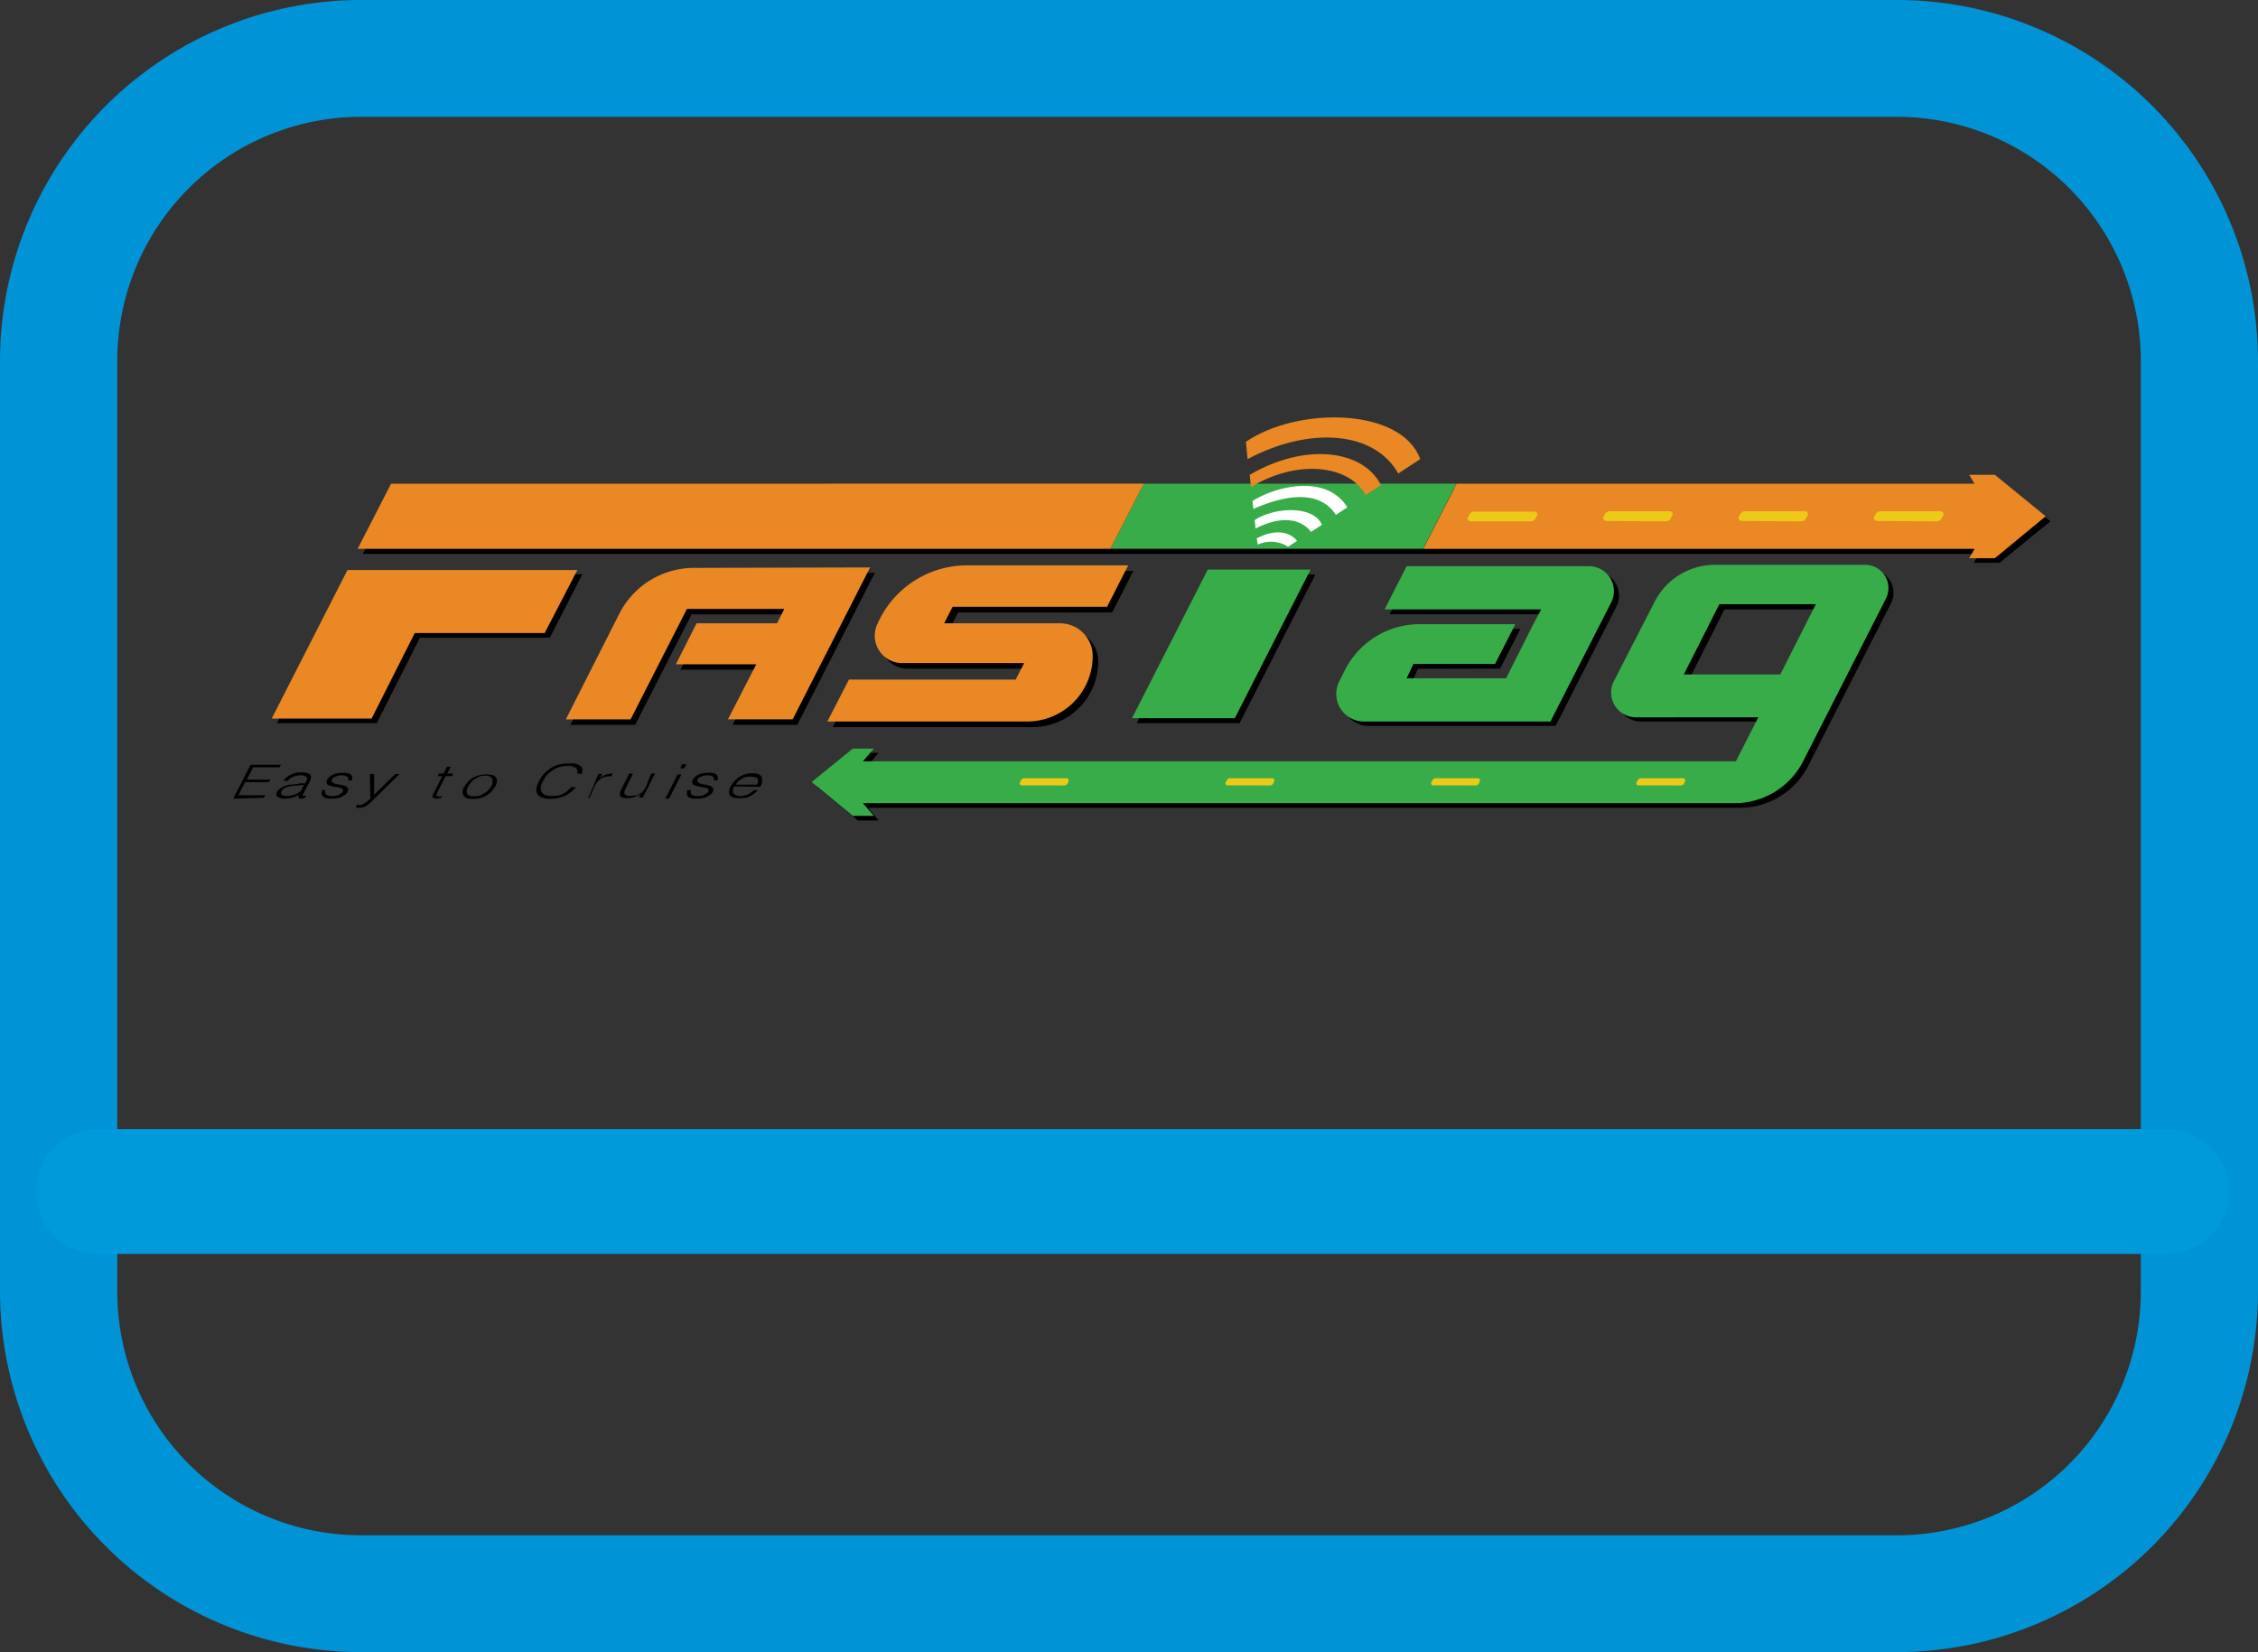 <svg xmlns="http://www.w3.org/2000/svg" width="100.127" height="73.257" viewBox="0 0 100.127 73.257">
  <rect x="0" y="0" width="100.127" height="73.257" fill="#333333" stroke="none"/>
  <g id="fast-tag" transform="translate(-1 -4)">
    <path id="Path_67" data-name="Path 67" d="M85.121,4H17.006A16.017,16.017,0,0,0,1,19.987V61.269A16.017,16.017,0,0,0,17.006,77.257H85.121a16.017,16.017,0,0,0,16.006-15.988V19.987A16.017,16.017,0,0,0,85.121,4ZM95.93,61.269A10.811,10.811,0,0,1,85.125,72.078H17.006A10.811,10.811,0,0,1,6.2,61.269V19.987A10.823,10.823,0,0,1,17.006,9.179H85.121A10.823,10.823,0,0,1,95.93,19.987Z" fill="#0094d6"/>
    <path id="Path_68" data-name="Path 68" d="M1.354,17.777A2.783,2.783,0,0,1,4.131,15H95.814a2.768,2.768,0,0,1,0,5.536H4.131a2.743,2.743,0,0,1-2.777-2.759Z" transform="translate(1.255 39.065)" fill="#0099d9"/>
    <path id="Path_69" data-name="Path 69" d="M82.34,10.529l-2.252,1.839H78.943l.244-.394H7.506L8.989,9.065H79.206l-.244-.394h1.145ZM45.186,12.893,41.827,19.48h4.56l3.359-6.587Zm-38.13,0L3.7,19.48H8.126l1.914-3.791H15.8l1.445-2.815H7.056ZM22.4,12.818a3.717,3.717,0,0,0-3.284,2.008l-2.4,4.728h2.871l2.5-4.9H26.4l-.319.638H22.518l-.919,1.82h3.565l-1.257,2.439h2.871l3.434-6.736Zm6.905,4.973-.957,1.858H37.21a2.9,2.9,0,0,0,2.909-2.909,1.446,1.446,0,0,0-1.445-1.44H33.533l.375-.732h6.83l.938-1.839H34.49a4.3,4.3,0,0,0-3.9,2.571,1.216,1.216,0,0,0,1.07,1.764h5.42l-.375.732Zm28.635-.732.9-1.764H54.58a3.716,3.716,0,0,0-3.285,2l-.263.525A1.224,1.224,0,0,0,52.139,19.6H60.4l2.7-5.292a1.091,1.091,0,0,0-.976-1.576h-8.1l-.976,1.914h6.924l-.338.638-1.219,2.421H54l.3-.638Zm16.4-4.391a1.031,1.031,0,0,1,.92,1.52L71.6,21.375a3.411,3.411,0,0,1-3.04,1.857H29.911l.469.563h-.919l-1.82-1.5,1.82-1.5h.919l-.469.563H68.622l.994-1.951H64.175A1.1,1.1,0,0,1,63.2,17.83l1.82-3.546a3,3,0,0,1,2.665-1.632Zm-2.176,1.764H67.891l-1.576,3.115h4.278Z" transform="translate(9.579 16.588)"/>
    <path id="Path_70" data-name="Path 70" d="M13.3,8.713,11.818,11.6H25.685l1.482-2.89Z" transform="translate(38.419 16.736)" fill="#38ac49"/>
    <path id="Path_71" data-name="Path 71" d="M5.967,8.713,4.484,11.6H37.867l1.482-2.89Z" transform="translate(12.374 16.736)" fill="#e98824"/>
    <path id="Path_72" data-name="Path 72" d="M40.217,8.626H39.073l.244.394H16.349l-1.482,2.89h24.45l-.244.413h1.145l2.252-1.858Z" transform="translate(49.242 16.428)" fill="#e98824"/>
    <path id="Path_73" data-name="Path 73" d="M13.392,11.056c1.126-.582,1.67-.038,1.783.113l-.394.263a1.412,1.412,0,0,0-1.351-.094Zm-.094-.807.038.375c1.689-.863,2.364.019,2.458.15l.488-.319c-.413-.9-2.182-.755-2.982-.206ZM13.2,9.4l.037.357c2.12-.938,3.19-.488,3.659.263l.507-.338C16.506,8.222,14.311,8.71,13.2,9.4Z" transform="translate(43.34 16.813)" fill="#fff"/>
    <path id="Path_74" data-name="Path 74" d="M13.308,10.612c2.477-1.445,5.029-1.107,5.817.45l-.675.45c-.732-1.351-3.04-1.6-5.086-.357Zm-.169-1.464.075.769c2.7-1.445,5.61-1.276,6.68.638l.976-.638c-.826-2.289-5.423-2.345-7.731-.769Z" transform="translate(43.108 14.442)" fill="#e98824"/>
    <path id="Path_75" data-name="Path 75" d="M15.751,12.51H9.99L8.076,16.3H3.647L7.006,9.714H17.2Zm6.605-2.89a3.717,3.717,0,0,0-3.284,2.008l-2.383,4.71H19.56l2.5-4.9h4.316l-.319.638h-3.57l-.919,1.82h3.565l-1.257,2.439h2.871L30.181,9.6Zm18.333,1.726.938-1.839H34.44a4.342,4.342,0,0,0-3.922,2.571,1.216,1.216,0,0,0,1.07,1.764h5.423l-.375.731H29.242l-.957,1.858h8.857a2.9,2.9,0,0,0,2.909-2.908,1.446,1.446,0,0,0-1.445-1.445H33.464l.375-.732Z" transform="translate(9.402 19.561)" fill="#e98824"/>
    <path id="Path_76" data-name="Path 76" d="M27.673,16.3h-4.56l3.359-6.59h4.559ZM43.4,9.56H35.291l-.976,1.914h6.942l-.338.638L39.7,14.533H35.291l.3-.638h3.621l.9-1.764h-4.26a3.717,3.717,0,0,0-3.284,2.008l-.263.525a1.224,1.224,0,0,0,1.107,1.783h8.256l2.7-5.292A1.106,1.106,0,0,0,43.4,9.56ZM55.613,9.5a1.03,1.03,0,0,1,.919,1.52l-3.659,7.19a3.411,3.411,0,0,1-3.04,1.858H11.179l.488.563h-.938l-1.82-1.5,1.82-1.482h.938l-.488.563H49.89l.994-1.951H45.443a1.1,1.1,0,0,1-.976-1.577l1.82-3.546A3,3,0,0,1,48.952,9.5Zm-2.177,1.745H49.158L47.582,14.36H51.86Z" transform="translate(28.084 19.546)" fill="#38ac49"/>
    <path id="Path_77" data-name="Path 77" d="M33.589,9.431H30.925a.123.123,0,0,1-.112-.188l.075-.131A.215.215,0,0,1,31.094,9h2.664a.123.123,0,0,1,.112.188l-.075.131a.255.255,0,0,1-.206.112Zm6,0A.23.23,0,0,0,39.8,9.3l.075-.131a.134.134,0,0,0-.112-.188H37.1a.255.255,0,0,0-.207.113l-.075.131a.134.134,0,0,0,.112.188Zm6,0A.23.23,0,0,0,45.8,9.3l.075-.131a.134.134,0,0,0-.112-.188H43.1a.254.254,0,0,0-.206.113l-.075.131a.134.134,0,0,0,.112.188Zm6,0A.231.231,0,0,0,51.81,9.3l.075-.131a.134.134,0,0,0-.113-.188H49.108a.255.255,0,0,0-.207.113l-.075.131a.134.134,0,0,0,.113.188ZM12.911,21.14a.167.167,0,0,0,.15-.094l.038-.094c.019-.056-.019-.132-.075-.132H11.147a.167.167,0,0,0-.15.094l-.056.094c-.019.056.019.131.075.131Zm9.12,0a.167.167,0,0,0,.15-.094l.037-.094c.019-.056-.019-.132-.075-.132H20.266a.168.168,0,0,0-.15.094l-.056.094c-.019.056.019.131.075.131Zm9.119,0a.167.167,0,0,0,.15-.094l.038-.094c.019-.056-.019-.132-.075-.132H29.386a.167.167,0,0,0-.15.094l-.056.094c-.019.056.019.131.075.131Zm9.1,0a.167.167,0,0,0,.15-.094l.038-.094c.019-.056-.019-.132-.075-.132H38.487a.168.168,0,0,0-.15.094l-.056.094c-.019.056.019.131.075.131Z" transform="translate(35.284 17.687)" fill="#edc91a"/>
    <path id="Path_78" data-name="Path 78" d="M3.272,13l.769-1.5H5.393l-.075.112H4.154l-.281.544H4.924l-.075.112H3.8l-.3.582H4.7l-.075.113ZM5.9,12.376a.9.9,0,0,0-.694.319c-.019.056-.038.094-.019.131a.1.1,0,0,0,.056.094.435.435,0,0,0,.131.056A.522.522,0,0,0,5.543,13a1.859,1.859,0,0,0,.319-.037,1.142,1.142,0,0,0,.319-.132.069.069,0,0,0-.019.056v.056c0,.019.019.019.019.037.019.02.019.02.056.02h.075a.113.113,0,0,0,.075-.019c.019,0,.056-.019.075-.019l.056-.094c-.075,0-.131.019-.15,0s-.019-.038.019-.094l.3-.582a.7.7,0,0,0,.038-.169.135.135,0,0,0-.075-.112.354.354,0,0,0-.15-.056.645.645,0,0,0-.206-.019,1,1,0,0,0-.244.019.675.675,0,0,0-.206.075.618.618,0,0,0-.188.113.442.442,0,0,0-.15.169h.188c.019-.056.075-.075.113-.113a.85.85,0,0,1,.131-.075,1.5,1.5,0,0,1,.15-.037.522.522,0,0,1,.169-.019.339.339,0,0,1,.263.075q.056.056,0,.169c-.019.019-.019.037-.038.075a.258.258,0,0,1-.075.056.148.148,0,0,0-.15-.019.667.667,0,0,0-.113.019Zm.413.206a.264.264,0,0,1-.113.132.765.765,0,0,1-.169.094c-.075.019-.131.037-.206.056a.774.774,0,0,1-.206.019.239.239,0,0,1-.113-.019c-.038-.019-.075-.019-.075-.038a.1.1,0,0,1-.038-.075.113.113,0,0,1,.019-.075.412.412,0,0,1,.188-.169,1.537,1.537,0,0,1,.338-.075c.075,0,.15-.019.225-.019a1.1,1.1,0,0,0,.244-.037Zm.919.056a.226.226,0,0,0-.038.15.162.162,0,0,0,.056.112c.019.038.075.056.131.075A.707.707,0,0,0,7.588,13a1.336,1.336,0,0,0,.263-.019.538.538,0,0,0,.206-.056.486.486,0,0,0,.169-.094.252.252,0,0,0,.113-.131.187.187,0,0,0,.019-.169.24.24,0,0,0-.131-.094,1.529,1.529,0,0,0-.206-.056,2.085,2.085,0,0,1-.206-.038.28.28,0,0,1-.15-.075.115.115,0,0,1-.019-.112c.019-.056.075-.094.169-.132a.6.6,0,0,1,.263-.056.472.472,0,0,1,.244.056.118.118,0,0,1,.038.169h.169a.249.249,0,0,0-.038-.263.592.592,0,0,0-.357-.075,1.041,1.041,0,0,0-.432.075.626.626,0,0,0-.263.225.187.187,0,0,0-.019.169c.019.056.075.075.131.094a1.519,1.519,0,0,0,.206.056c.075.019.15.019.206.037a.655.655,0,0,1,.15.056.115.115,0,0,1,.019.112c-.019.019-.019.056-.075.075-.019.019-.056.038-.094.075a.273.273,0,0,1-.131.038.522.522,0,0,1-.169.019A.452.452,0,0,1,7.4,12.83a.16.16,0,0,1-.038-.206H7.175v.019Zm1.482.75c.019,0,.038.019.075.019h.075c.056,0,.113-.019.169-.019A.764.764,0,0,0,9.2,13.3a1.039,1.039,0,0,0,.169-.132l.188-.188,1.088-1.07h-.188l-.938.919V11.91H9.333L9.352,13a.409.409,0,0,1-.094.075c-.019.038-.075.075-.094.094a.852.852,0,0,0-.131.075.272.272,0,0,1-.131.038H8.827a.14.14,0,0,1-.075-.019Zm3.809-.507c-.019,0-.056.019-.075.019h-.075c-.038,0-.075,0-.075-.019a.018.018,0,0,1-.019-.019.144.144,0,0,1,.019-.056c.019-.019.019-.037.019-.075L12.692,12h.281l.056-.112h-.263l.15-.3h-.169l-.15.3h-.206L12.336,12h.206l-.394.788c-.038.075-.056.131-.019.169A.271.271,0,0,0,12.3,13a.239.239,0,0,0,.113-.019.205.205,0,0,1,.094-.019Zm1.407.131a1.466,1.466,0,0,0,.3-.037,1.113,1.113,0,0,0,.263-.112,1.027,1.027,0,0,0,.225-.169,1.758,1.758,0,0,0,.169-.225.534.534,0,0,0,.075-.225.168.168,0,0,0-.038-.169.194.194,0,0,0-.15-.112,1.118,1.118,0,0,0-.281-.038,1.815,1.815,0,0,0-.319.038,1.771,1.771,0,0,0-.281.112,1,1,0,0,0-.206.169,1.758,1.758,0,0,0-.169.225.454.454,0,0,0-.075.244.23.23,0,0,0,.056.169.379.379,0,0,0,.169.112c.094.006.169.02.263.02Zm.788-.582a.868.868,0,0,1-.113.169,1.193,1.193,0,0,1-.169.15c-.075.038-.131.075-.206.113a1.113,1.113,0,0,1-.263.037c-.075,0-.15-.019-.206-.019-.056-.019-.075-.056-.113-.094a.366.366,0,0,1-.019-.15.487.487,0,0,1,.075-.188.87.87,0,0,1,.113-.169.642.642,0,0,1,.169-.15c.075-.038.131-.075.206-.113a1.1,1.1,0,0,1,.244-.037.5.5,0,0,1,.206.037c.056.019.075.056.113.094a.368.368,0,0,1,.019.15.3.3,0,0,1-.055.172Zm4.016-.525a.841.841,0,0,0,.019-.207.257.257,0,0,0-.094-.15.59.59,0,0,0-.188-.094,1.249,1.249,0,0,0-.281-.019,2.749,2.749,0,0,0-.394.038,1.279,1.279,0,0,0-.375.131,2.053,2.053,0,0,0-.319.244,1.351,1.351,0,0,0-.263.357,1.2,1.2,0,0,0-.113.3.423.423,0,0,0,.019.263.338.338,0,0,0,.188.169.946.946,0,0,0,.375.075,2.322,2.322,0,0,0,.375-.037A1.6,1.6,0,0,0,18,12.864a1.282,1.282,0,0,0,.263-.169,2.143,2.143,0,0,0,.206-.207h-.206l-.169.169a1.27,1.27,0,0,1-.206.132.536.536,0,0,1-.225.075,1.16,1.16,0,0,1-.263.019.744.744,0,0,1-.319-.056.382.382,0,0,1-.15-.15.768.768,0,0,1-.019-.206.656.656,0,0,1,.094-.244,2.062,2.062,0,0,1,.169-.263,1.3,1.3,0,0,1,.244-.207.907.907,0,0,1,.3-.15,1.1,1.1,0,0,1,.357-.056.66.66,0,0,1,.375.075.223.223,0,0,1,.075.263Zm.563.544a.866.866,0,0,1,.113-.169.566.566,0,0,1,.15-.15.523.523,0,0,1,.206-.094.6.6,0,0,1,.263-.019l.075-.131a.881.881,0,0,0-.319.056.8.8,0,0,0-.263.169l.113-.206h-.169l-.45,1.07h.056Zm2.271.037a.884.884,0,0,1-.113.169.41.41,0,0,1-.169.132.335.335,0,0,1-.188.075c-.075,0-.131.019-.206.019a.339.339,0,0,1-.263-.075.277.277,0,0,1,.019-.207L21,11.888h-.169l-.356.713a.6.6,0,0,0-.056.169c0,.056,0,.094.019.112a.155.155,0,0,0,.113.075.777.777,0,0,0,.225.019.469.469,0,0,0,.169-.019c.056-.019.113-.019.15-.038s.094-.037.131-.056l.113-.056-.075.15h.169l.544-1.07h-.169Zm1.708-.826.094-.188h-.188l-.094.188ZM22.6,13l.544-1.07h-.169L22.431,13Zm.807-.356a.414.414,0,0,0-.019.15.162.162,0,0,0,.056.112c.019.038.075.056.131.075a.707.707,0,0,0,.206.019,1.245,1.245,0,0,0,.263-.019.538.538,0,0,0,.206-.056.486.486,0,0,0,.169-.094.252.252,0,0,0,.113-.131.187.187,0,0,0,.019-.169.278.278,0,0,0-.113-.094,1.529,1.529,0,0,0-.206-.056,2.085,2.085,0,0,1-.206-.038.28.28,0,0,1-.15-.075.115.115,0,0,1-.019-.112c.019-.056.075-.094.169-.132a.6.6,0,0,1,.263-.056.428.428,0,0,1,.244.056.118.118,0,0,1,.038.169h.169a.249.249,0,0,0-.037-.263.592.592,0,0,0-.357-.075,1.041,1.041,0,0,0-.432.075.626.626,0,0,0-.263.225.187.187,0,0,0-.019.169c.019.056.075.075.131.094a1.52,1.52,0,0,0,.206.056c.075.019.15.019.206.037a.655.655,0,0,1,.15.056.115.115,0,0,1,.019.112c-.019.019-.038.056-.075.075-.019.019-.056.038-.094.075a.272.272,0,0,1-.131.038.522.522,0,0,1-.169.019.452.452,0,0,1-.263-.056.16.16,0,0,1-.038-.206h-.206v.019Zm3.228-.169a.454.454,0,0,0,.056-.451c-.056-.112-.206-.15-.394-.15a1.465,1.465,0,0,0-.3.038,1.113,1.113,0,0,0-.263.112,1.094,1.094,0,0,0-.225.188,1.759,1.759,0,0,0-.169.225.534.534,0,0,0-.075.225.235.235,0,0,0,.019.169.2.2,0,0,0,.15.113,1.142,1.142,0,0,0,.281.037c.094,0,.169-.019.263-.019a.343.343,0,0,0,.206-.075.626.626,0,0,0,.188-.112,1.25,1.25,0,0,0,.169-.15h-.188a.944.944,0,0,1-.263.188.992.992,0,0,1-.319.075.664.664,0,0,1-.206-.038c-.056-.019-.075-.056-.113-.094a.277.277,0,0,1-.019-.131.3.3,0,0,1,.056-.169Zm-1.088-.094c.038-.056.075-.094.113-.15l.169-.113a.334.334,0,0,1,.188-.075.756.756,0,0,1,.206-.019c.075,0,.131.019.188.019s.075.056.113.075a.239.239,0,0,1,.019.113.3.3,0,0,1-.056.15Z" transform="translate(8.07 26.413)"/>
  </g>
</svg>
